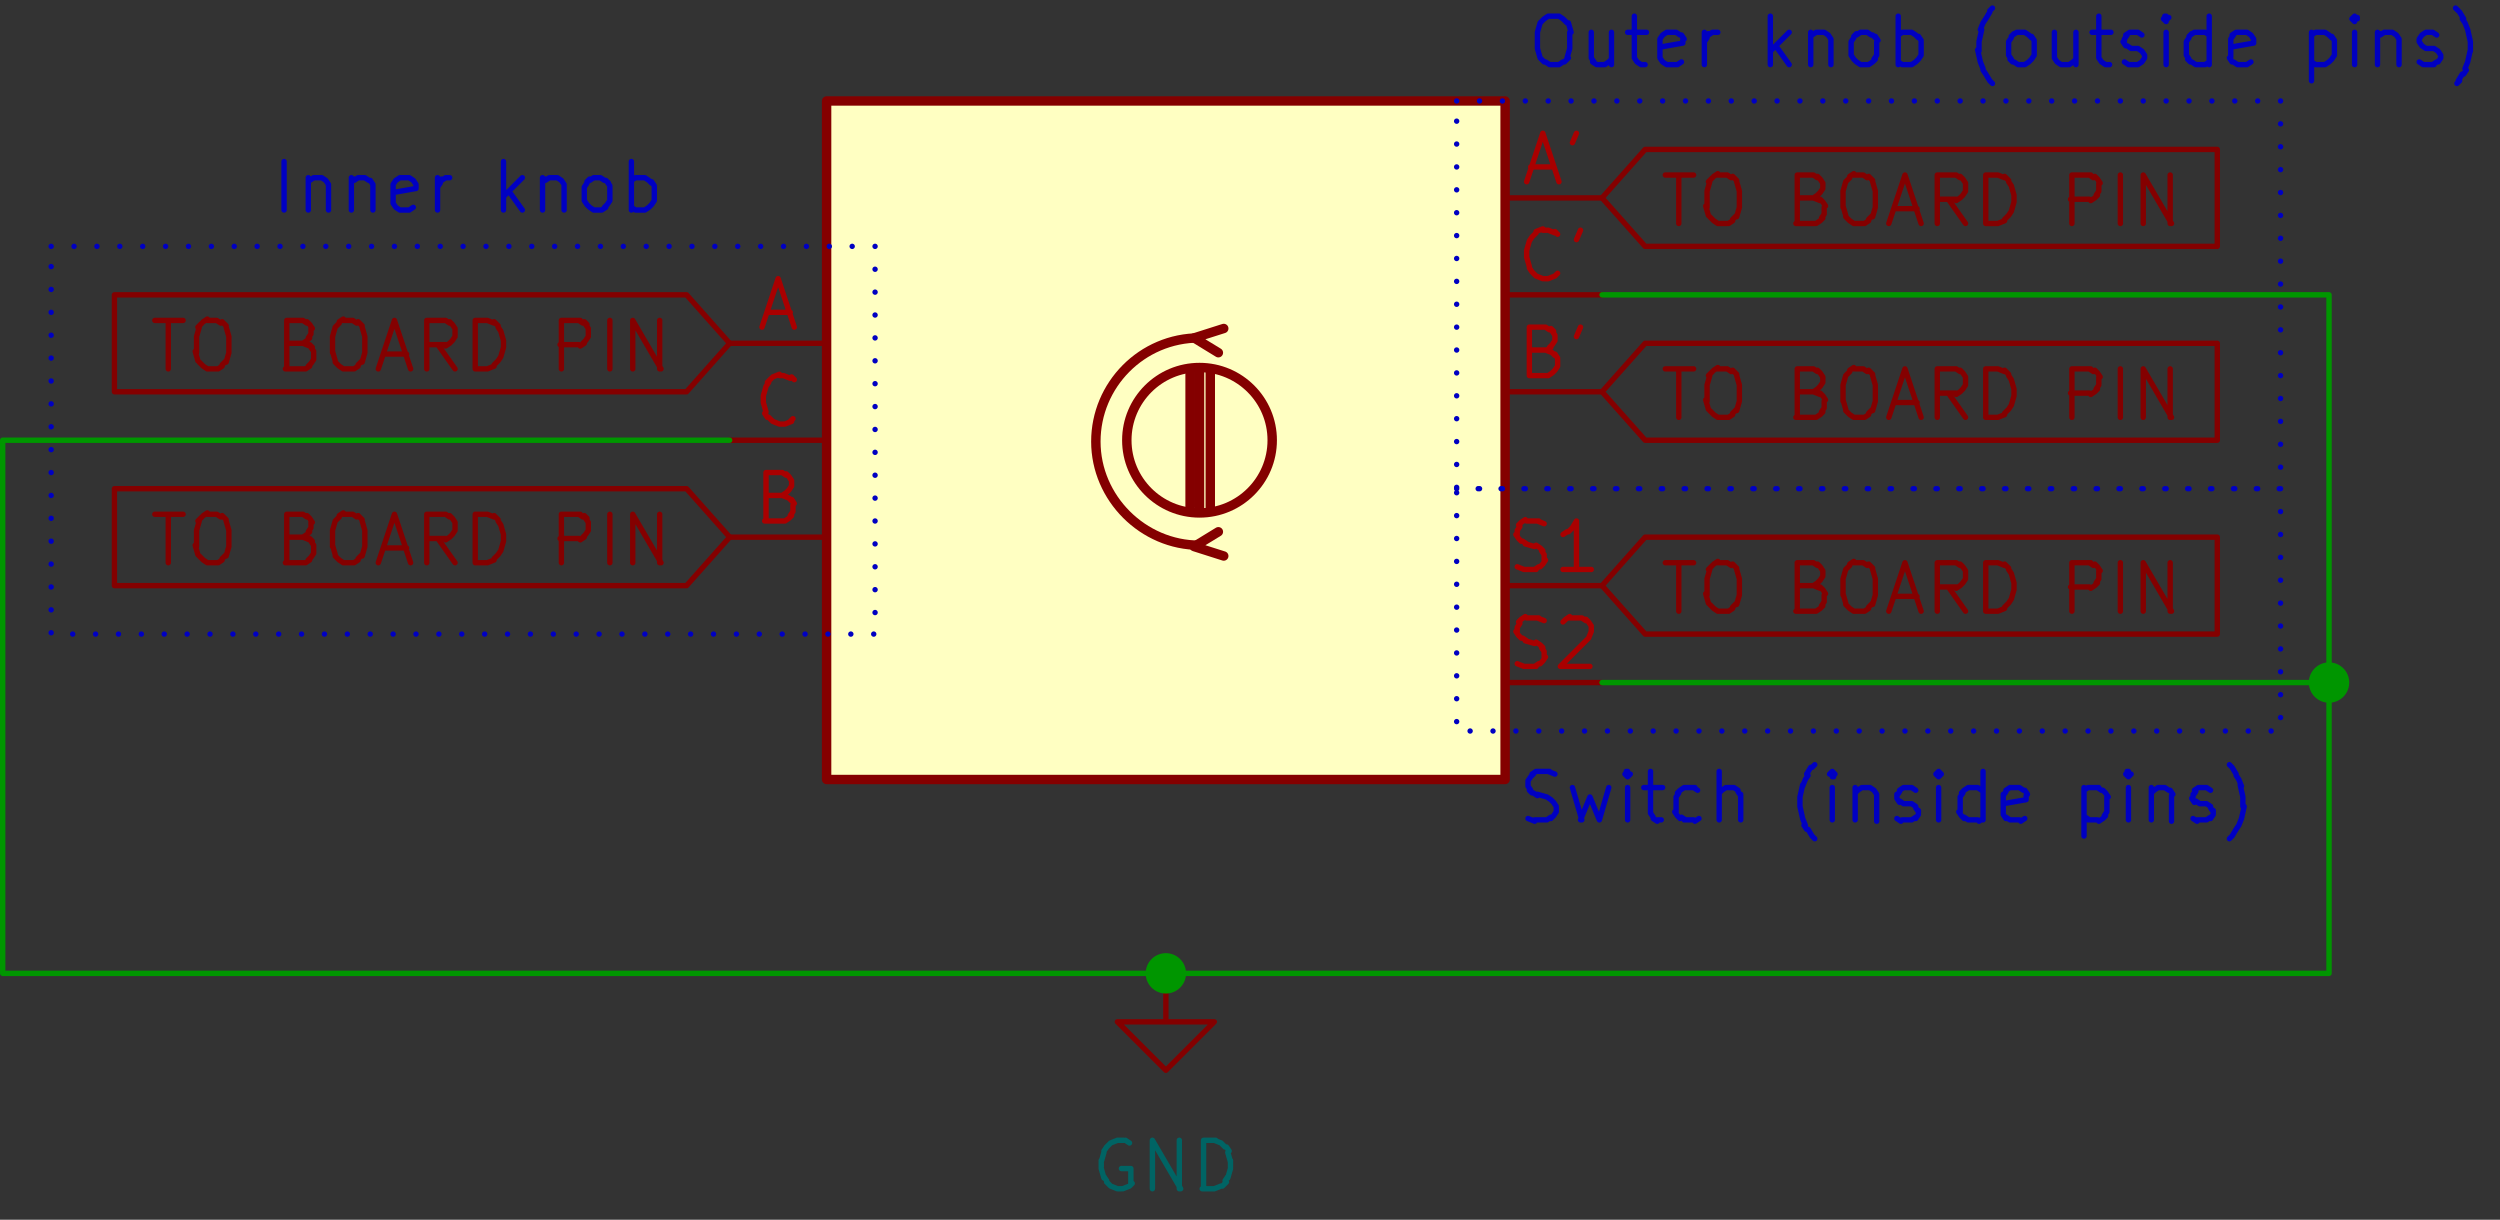 <svg id="Layer_1" xmlns="http://www.w3.org/2000/svg" version="1.1" viewBox="0 0 185.7 90.6"><rect x="0" y="0" width="185.7" height="90.6" fill="#333333" stroke="none"/><defs><style>.st10,.st11,.st12,.st13,.st2,.st3,.st4,.st5,.st6,.st7,.st9{stroke-linecap:round;stroke-linejoin:round}.st11,.st12,.st13,.st2,.st3,.st4,.st5,.st6,.st7,.st9{fill:none}.st10,.st13,.st2,.st4,.st5,.st7,.st9{stroke-width:.4px}.st12,.st2{stroke:#a90000}.st3{stroke-width:.7px}.st11,.st13,.st3{stroke:#840000}.st15{letter-spacing:.7em}.st10,.st4{stroke:#009600}.st18{letter-spacing:.7em}.st5{stroke:#006464}.st6,.st7,.st9{stroke:#0000c2}.st11,.st12,.st6{font-family:ArialMT,Arial;font-size:4.8px;stroke-width:.4px}.st7{stroke-dasharray:0 1.7}.st20{isolation:isolate;opacity:0}.st21{letter-spacing:.6em}.st10{fill:#009600}.st24{letter-spacing:1.3em}</style></defs><path class="st13" d="M86.6 72.3v3.6h3.6l-3.6 3.6-3.6-3.6h3.6M86.6 72.3h0"/><path class="st5" d="m83.9 84.9-.3-.2M83.5 84.7H83M83 84.7l-.5.2M82.5 84.9l-.3.3M82.2 85.2l-.2.3M82 85.6l-.2.7M81.8 86.2v.5M81.8 86.8l.2.7M82 87.4l.2.3M82.2 87.8l.3.3M82.5 88.1l.5.2M83 88.3h.3M83.4 88.3l.5-.2M83.9 88.1l.2-.2M84 88v-1.2M84 86.8h-.7M85.6 88.3v-3.6M85.6 84.7l2.1 3.6M87.6 88.3v-3.6M89.4 88.3v-3.6M89.4 84.7h.9M90.2 84.7l.5.2M90.7 84.9l.3.3M91.1 85.2l.2.3M91.2 85.6l.2.7M91.4 86.2v.5M91.4 86.8l-.2.7M91.2 87.4l-.2.3M91.1 87.8l-.3.3M90.7 88.1l-.5.2M90.2 88.3h-.9"/><path style="fill:#ffffc2" d="M61.4 7.5h50.4v50.4H61.4z"/><path class="st3" d="M61.4 7.5h50.4v50.4H61.4zM88.4 37.7V27.6M89.1 37.7V27.6M89.9 27.6v10.1"/><path class="st3" d="m90.9 41.3-2.2-.7 1.8-1.1M90.9 24.4l-2.2.7 1.8 1.1"/><circle class="st3" cx="89.1" cy="32.7" r="5.4"/><path class="st3" d="M89.1 25.1c-4.3 0-7.7 3.5-7.7 7.7s3.5 7.7 7.7 7.7h0"/><path class="st13" d="M111.8 14.7h7.2"/><path class="st2" d="M113.7 12.4h1.7M113.4 13.5l1.2-3.6M114.6 9.9l1.2 3.6M117.1 9.9l-.3.7"/><path class="st13" d="M111.8 29.1h7.2"/><path class="st2" d="m114.8 26 .5.2M115.3 26.2l.2.2M115.5 26.3l.2.3M115.7 26.7v.5M115.7 27.2l-.2.3M115.5 27.5l-.2.2M115.3 27.7l-.3.2M115 27.9h-1.4M113.6 27.9v-3.6M113.6 24.3h1.2M114.8 24.3l.3.2M115.2 24.4l.2.2M115.3 24.6l.2.3M115.5 25v.3M115.5 25.3l-.2.3M115.3 25.6l-.2.2M115.2 25.8l-.3.2M114.8 26h-1.2M117.4 24.3l-.3.7"/><path class="st13" d="M111.8 21.9h7.2"/><path class="st2" d="m115.7 20.3-.2.2M115.5 20.5l-.5.2M115 20.7h-.3M114.6 20.7l-.5-.2M114.1 20.5l-.3-.3M113.8 20.2l-.2-.3M113.6 19.8l-.2-.7M113.4 19.1v-.5M113.4 18.6l.2-.7M113.6 17.9l.2-.3M113.8 17.6l.3-.3M114.1 17.2l.5-.2M114.6 17.1h.3M115 17.1l.5.2M115.5 17.2l.2.2M117.4 17.1l-.3.7"/><path class="st13" d="M61.4 25.5h-7.2"/><path class="st2" d="M57 23.2h1.7M56.6 24.3l1.2-3.6M57.8 20.7l1.2 3.6"/><path class="st13" d="M61.4 39.9h-7.2"/><path class="st2" d="m58.1 36.8.5.2M58.6 37l.2.2M58.8 37.1l.2.3M58.9 37.5v.5M58.9 38l-.2.3M58.8 38.3l-.2.2M58.6 38.5l-.3.2M58.2 38.7h-1.4M56.9 38.7v-3.6M56.9 35.1h1.2M58.1 35.1l.3.2M58.4 35.2l.2.2M58.6 35.4l.2.3M58.8 35.8v.3M58.8 36.1l-.2.3M58.6 36.4l-.2.2M58.4 36.6l-.3.2M58.1 36.8h-1.2"/><path class="st13" d="M61.4 32.7h-7.2"/><path class="st2" d="m58.9 31.1-.2.2M58.8 31.3l-.5.2M58.2 31.5h-.3M57.9 31.5l-.5-.2M57.4 31.3l-.3-.3M57 31l-.2-.3M56.9 30.6l-.2-.7M56.7 29.9v-.5M56.7 29.4l.2-.7M56.9 28.7l.2-.3M57 28.4l.3-.3M57.4 28l.5-.2M57.9 27.9h.3M58.2 27.9l.5.2M58.8 28l.2.2"/><path class="st13" d="M111.8 43.5h7.2"/><path class="st2" d="m112.7 42.1.5.2M113.2 42.3h.9M114 42.3l.3-.2M114.4 42.1l.2-.2M114.6 41.9l.2-.3M114.7 41.6v-.3M114.7 41.2l-.2-.3M114.6 40.9l-.2-.2M114.4 40.7l-.3-.2M114 40.6l-.7-.2M113.4 40.4l-.3-.2M113 40.2l-.2-.2M112.8 40l-.2-.3M112.7 39.7v-.3M112.7 39.4l.2-.3M112.8 39l.2-.2M113 38.8l.3-.2M113.4 38.7h.9M114.2 38.7l.5.2M118.2 42.3h-2.1M117.1 42.3v-3.6M117.1 38.7l-.3.5M116.8 39.2l-.3.3M116.4 39.5l-.3.2"/><path class="st13" d="M111.8 50.7h7.2"/><path class="st2" d="m112.7 49.3.5.2M113.2 49.5h.9M114 49.5l.3-.2M114.4 49.3l.2-.2M114.6 49.1l.2-.3M114.7 48.8v-.3M114.7 48.4l-.2-.3M114.6 48.1l-.2-.2M114.4 47.9l-.3-.2M114 47.8l-.7-.2M113.4 47.6l-.3-.2M113 47.4l-.2-.2M112.8 47.2l-.2-.3M112.7 46.9v-.3M112.7 46.6l.2-.3M112.8 46.2l.2-.2M113 46l.3-.2M113.4 45.9h.9M114.2 45.9l.5.2M116.1 46.2l.2-.2M116.3 46l.3-.2M116.6 45.9h.9M117.5 45.9l.3.2M117.8 46l.2.2M118 46.2l.2.3M118.2 46.6v.3M118.2 46.9l-.2.5M118 47.4l-2.1 2.1M115.9 49.5h2.2"/><path class="st13" d="M123.7 13h2.1M124.7 16.6V13M127.6 13h.7M128.3 13l.3.2M128.7 13.1l.3.3M129 13.5l.2.7M129.2 14.2v1.2M129.2 15.4l-.2.7M129 16l-.3.3M128.7 16.4l-.3.2M128.3 16.6h-.7M127.6 16.6l-.3-.2M127.3 16.4l-.3-.3M126.9 16l-.2-.7M126.8 15.4v-1.2M126.8 14.2l.2-.7M126.9 13.5l.3-.3M127.3 13.1l.3-.2M134.7 14.7l.5.2M135.2 14.8l.2.2M135.4 15l.2.3M135.5 15.4v.5M135.5 15.9l-.2.3M135.4 16.2l-.2.2M135.2 16.4l-.3.2M134.8 16.6h-1.4M133.5 16.6V13M133.5 13h1.2M134.7 13l.3.2M135 13.1l.2.2M135.2 13.3l.2.3M135.4 13.6v.3M135.4 14l-.2.3M135.2 14.3l-.2.2M135 14.5l-.3.2M134.7 14.7h-1.2M137.7 13h.7M138.4 13l.3.2M138.8 13.1l.3.3M139.1 13.5l.2.7M139.3 14.2v1.2M139.3 15.4l-.2.7M139.1 16l-.3.3M138.8 16.4l-.3.2M138.4 16.6h-.7M137.7 16.6l-.3-.2M137.4 16.4l-.3-.3M137.1 16l-.2-.7M136.9 15.4v-1.2M136.9 14.2l.2-.7M137.1 13.5l.3-.3M137.4 13.1l.3-.2M140.7 15.5h1.7M140.3 16.6l1.2-3.6M141.5 13l1.2 3.6M146 16.6l-1.2-1.7M143.9 16.6V13M143.9 13h1.4M145.3 13l.3.2M145.6 13.1l.2.2M145.8 13.3l.2.3M146 13.6v.5M146 14.2l-.2.3M145.8 14.5l-.2.2M145.6 14.7l-.3.2M145.3 14.8h-1.4M147.5 16.6V13M147.5 13h.9M148.4 13l.5.2M148.9 13.1l.3.3M149.2 13.5l.2.3M149.4 13.8l.2.7M149.6 14.5v.5M149.6 15l-.2.7M149.4 15.7l-.2.3M149.2 16l-.3.3M148.9 16.4l-.5.2M148.4 16.6h-.9M153.9 16.6V13M153.9 13h1.4M155.2 13l.3.2M155.6 13.1l.2.2M155.8 13.3l.2.3M155.9 13.6v.5M155.9 14.2l-.2.3M155.8 14.5l-.2.2M155.6 14.7l-.3.2M155.2 14.8h-1.4M157.5 16.6V13M159.2 16.6V13M159.2 13l2.1 3.6M161.2 16.6V13M119 14.7l3.2 3.6h42.5v-7.2h-42.5l-3.2 3.6ZM123.7 41.8h2.1M124.7 45.4v-3.6M127.6 41.8h.7M128.3 41.8l.3.2M128.7 41.9l.3.3M129 42.3l.2.7M129.2 43v1.2M129.2 44.2l-.2.7M129 44.8l-.3.3M128.7 45.2l-.3.2M128.3 45.4h-.7M127.6 45.4l-.3-.2M127.3 45.2l-.3-.3M126.9 44.8l-.2-.7M126.8 44.2V43M126.8 43l.2-.7M126.9 42.3l.3-.3M127.3 41.9l.3-.2M134.7 43.5l.5.2M135.2 43.6l.2.2M135.4 43.8l.2.3M135.5 44.2v.5M135.5 44.7l-.2.3M135.4 45l-.2.2M135.2 45.2l-.3.2M134.8 45.4h-1.4M133.5 45.4v-3.6M133.5 41.8h1.2M134.7 41.8l.3.2M135 41.9l.2.2M135.2 42.1l.2.3M135.4 42.4v.3M135.4 42.8l-.2.3M135.2 43.1l-.2.2M135 43.3l-.3.2M134.7 43.5h-1.2M137.7 41.8h.7M138.4 41.8l.3.2M138.8 41.9l.3.3M139.1 42.3l.2.7M139.3 43v1.2M139.3 44.2l-.2.7M139.1 44.8l-.3.3M138.8 45.2l-.3.2M138.4 45.4h-.7M137.7 45.4l-.3-.2M137.4 45.2l-.3-.3M137.1 44.8l-.2-.7M136.9 44.2V43M136.9 43l.2-.7M137.1 42.3l.3-.3M137.4 41.9l.3-.2M140.7 44.3h1.7M140.3 45.4l1.2-3.6M141.5 41.8l1.2 3.6M146 45.4l-1.2-1.7M143.9 45.4v-3.6M143.9 41.8h1.4M145.3 41.8l.3.2M145.6 41.9l.2.2M145.8 42.1l.2.3M146 42.4v.5M146 43l-.2.3M145.8 43.3l-.2.2M145.6 43.5l-.3.2M145.3 43.6h-1.4M147.5 45.4v-3.6M147.5 41.8h.9M148.4 41.8l.5.2M148.9 41.9l.3.3M149.2 42.3l.2.3M149.4 42.6l.2.7M149.6 43.3v.5M149.6 43.8l-.2.7M149.4 44.5l-.2.3M149.2 44.8l-.3.3M148.9 45.2l-.5.2M148.4 45.4h-.9M153.9 45.4v-3.6M153.9 41.8h1.4M155.2 41.8l.3.2M155.6 41.9l.2.2M155.8 42.1l.2.3M155.9 42.4v.5M155.9 43l-.2.3M155.8 43.3l-.2.2M155.6 43.5l-.3.2M155.2 43.6h-1.4M157.5 45.4v-3.6M159.2 45.4v-3.6M159.2 41.8l2.1 3.6M161.2 45.4v-3.6M119 43.5l3.2 3.6h42.5v-7.2h-42.5l-3.2 3.6ZM123.7 27.4h2.1M124.7 31v-3.6M127.6 27.4h.7M128.3 27.4l.3.2M128.7 27.5l.3.3M129 27.9l.2.7M129.2 28.6v1.2M129.2 29.8l-.2.7M129 30.4l-.3.3M128.7 30.8l-.3.2M128.3 31h-.7M127.6 31l-.3-.2M127.3 30.8l-.3-.3M126.9 30.4l-.2-.7M126.8 29.8v-1.2M126.8 28.6l.2-.7M126.9 27.9l.3-.3M127.3 27.5l.3-.2M134.7 29.1l.5.2M135.2 29.2l.2.2M135.4 29.4l.2.3M135.5 29.8v.5M135.5 30.3l-.2.3M135.4 30.6l-.2.2M135.2 30.8l-.3.2M134.8 31h-1.4M133.5 31v-3.6M133.5 27.4h1.2M134.7 27.4l.3.2M135 27.5l.2.2M135.2 27.7l.2.3M135.4 28v.3M135.4 28.4l-.2.3M135.2 28.7l-.2.2M135 28.9l-.3.2M134.7 29.1h-1.2M137.7 27.4h.7M138.4 27.4l.3.2M138.8 27.5l.3.3M139.1 27.9l.2.7M139.3 28.6v1.2M139.3 29.8l-.2.7M139.1 30.4l-.3.3M138.8 30.8l-.3.2M138.4 31h-.7M137.7 31l-.3-.2M137.4 30.8l-.3-.3M137.1 30.4l-.2-.7M136.9 29.8v-1.2M136.9 28.6l.2-.7M137.1 27.9l.3-.3M137.4 27.5l.3-.2M140.7 29.9h1.7M140.3 31l1.2-3.6M141.5 27.4l1.2 3.6M146 31l-1.2-1.7M143.9 31v-3.6M143.9 27.4h1.4M145.3 27.4l.3.2M145.6 27.5l.2.2M145.8 27.7l.2.3M146 28v.5M146 28.6l-.2.3M145.8 28.9l-.2.2M145.6 29.1l-.3.2M145.3 29.2h-1.4M147.5 31v-3.6M147.5 27.4h.9M148.4 27.4l.5.2M148.9 27.5l.3.3M149.2 27.9l.2.3M149.4 28.2l.2.7M149.6 28.9v.5M149.6 29.4l-.2.7M149.4 30.1l-.2.3M149.2 30.4l-.3.3M148.9 30.8l-.5.2M148.4 31h-.9M153.9 31v-3.6M153.9 27.4h1.4M155.2 27.4l.3.2M155.6 27.5l.2.2M155.8 27.7l.2.3M155.9 28v.5M155.9 28.6l-.2.3M155.8 28.9l-.2.2M155.6 29.1l-.3.2M155.2 29.2h-1.4M157.5 31v-3.6M159.2 31v-3.6M159.2 27.4l2.1 3.6M161.2 31v-3.6M119 29.1l3.2 3.6h42.5v-7.2h-42.5l-3.2 3.6ZM11.5 23.8h2.1M12.5 27.4v-3.6M15.4 23.8h.7M16.1 23.8l.3.2M16.5 23.9l.3.3M16.8 24.3l.2.7M17 25v1.2M17 26.2l-.2.7M16.8 26.8l-.3.3M16.5 27.2l-.3.2M16.1 27.4h-.7M15.4 27.4l-.3-.2M15.1 27.2l-.3-.3M14.7 26.8l-.2-.7M14.6 26.2V25M14.6 25l.2-.7M14.7 24.3l.3-.3M15.1 23.9l.3-.2M22.5 25.5l.5.2M23 25.6l.2.2M23.1 25.8l.2.3M23.3 26.2v.5M23.3 26.7l-.2.3M23.1 27l-.2.2M23 27.2l-.3.2M22.6 27.4h-1.4M21.3 27.4v-3.6M21.3 23.8h1.2M22.5 23.8l.3.2M22.8 23.9l.2.2M23 24.1l.2.3M23.1 24.4v.3M23.1 24.8l-.2.3M23 25.1l-.2.2M22.8 25.3l-.3.2M22.5 25.5h-1.2M25.5 23.8h.7M26.2 23.8l.3.2M26.6 23.9l.3.3M26.9 24.3l.2.7M27.1 25v1.2M27.1 26.2l-.2.7M26.9 26.8l-.3.3M26.6 27.2l-.3.2M26.2 27.4h-.7M25.5 27.4l-.3-.2M25.2 27.2l-.3-.3M24.9 26.8l-.2-.7M24.7 26.2V25M24.7 25l.2-.7M24.9 24.3l.3-.3M25.2 23.9l.3-.2M28.5 26.3h1.7M28.1 27.4l1.2-3.6M29.3 23.8l1.2 3.6M33.8 27.4l-1.2-1.7M31.7 27.4v-3.6M31.7 23.8h1.4M33.1 23.8l.3.2M33.4 23.9l.2.2M33.6 24.1l.2.3M33.8 24.4v.5M33.8 25l-.2.3M33.6 25.3l-.2.2M33.4 25.5l-.3.2M33.1 25.6h-1.4M35.3 27.4v-3.6M35.3 23.8h.9M36.2 23.8l.5.2M36.7 23.9l.3.3M37 24.3l.2.3M37.2 24.6l.2.7M37.4 25.3v.5M37.4 25.8l-.2.7M37.2 26.5l-.2.3M37 26.8l-.3.3M36.7 27.2l-.5.2M36.2 27.4h-.9M41.7 27.4v-3.6M41.7 23.8h1.4M43 23.8l.3.2M43.4 23.9l.2.2M43.5 24.1l.2.3M43.7 24.4v.5M43.7 25l-.2.3M43.5 25.3l-.2.2M43.4 25.5l-.3.2M43 25.6h-1.4M45.3 27.4v-3.6M47 27.4v-3.6M47 23.8l2.1 3.6M49 27.4v-3.6M54.2 25.5 51 21.9H8.5v7.2H51l3.2-3.6ZM11.5 38.2h2.1M12.5 41.8v-3.6M15.4 38.2h.7M16.1 38.2l.3.2M16.5 38.3l.3.3M16.8 38.7l.2.7M17 39.4v1.2M17 40.6l-.2.7M16.8 41.2l-.3.3M16.5 41.6l-.3.2M16.1 41.8h-.7M15.4 41.8l-.3-.2M15.1 41.6l-.3-.3M14.7 41.2l-.2-.7M14.6 40.6v-1.2M14.6 39.4l.2-.7M14.7 38.7l.3-.3M15.1 38.3l.3-.2M22.5 39.9l.5.2M23 40l.2.2M23.1 40.2l.2.3M23.3 40.6v.5M23.3 41.1l-.2.3M23.1 41.4l-.2.2M23 41.6l-.3.2M22.6 41.8h-1.4M21.3 41.8v-3.6M21.3 38.2h1.2M22.5 38.2l.3.2M22.8 38.3l.2.2M23 38.5l.2.3M23.1 38.8v.3M23.1 39.2l-.2.3M23 39.5l-.2.2M22.8 39.7l-.3.2M22.5 39.9h-1.2M25.5 38.2h.7M26.2 38.2l.3.2M26.6 38.3l.3.3M26.9 38.7l.2.7M27.1 39.4v1.2M27.1 40.6l-.2.7M26.9 41.2l-.3.3M26.6 41.6l-.3.2M26.2 41.8h-.7M25.5 41.8l-.3-.2M25.2 41.6l-.3-.3M24.9 41.2l-.2-.7M24.7 40.6v-1.2M24.7 39.4l.2-.7M24.9 38.7l.3-.3M25.2 38.3l.3-.2M28.5 40.7h1.7M28.1 41.8l1.2-3.6M29.3 38.2l1.2 3.6M33.8 41.8l-1.2-1.7M31.7 41.8v-3.6M31.7 38.2h1.4M33.1 38.2l.3.2M33.4 38.3l.2.2M33.6 38.5l.2.3M33.8 38.8v.5M33.8 39.4l-.2.3M33.6 39.7l-.2.2M33.4 39.9l-.3.2M33.1 40h-1.4M35.3 41.8v-3.6M35.3 38.2h.9M36.2 38.2l.5.2M36.7 38.3l.3.3M37 38.7l.2.3M37.2 39l.2.7M37.4 39.7v.5M37.4 40.2l-.2.7M37.2 40.9l-.2.3M37 41.2l-.3.3M36.7 41.6l-.5.2M36.2 41.8h-.9M41.7 41.8v-3.6M41.7 38.2h1.4M43 38.2l.3.2M43.4 38.3l.2.2M43.5 38.5l.2.3M43.7 38.8v.5M43.7 39.4l-.2.3M43.5 39.7l-.2.2M43.4 39.9l-.3.2M43 40h-1.4M45.3 41.8v-3.6M47 41.8v-3.6M47 38.2l2.1 3.6M49 41.8v-3.6M54.2 39.9 51 36.3H8.5v7.2H51l3.2-3.6Z"/><path class="st9" d="m113.5 60.8.5.2M114 60.9h.9M114.9 60.9l.3-.2M115.2 60.8l.2-.2M115.4 60.6l.2-.3M115.6 60.3V60M115.6 59.9l-.2-.3M115.4 59.6l-.2-.2M115.2 59.4l-.3-.2M114.9 59.2l-.7-.2M114.2 59.1l-.3-.2M113.8 58.9l-.2-.2M113.7 58.7l-.2-.3M113.5 58.4v-.3M113.5 58l.2-.3M113.7 57.7l.2-.2M113.8 57.5l.3-.2M114.2 57.3h.9M115 57.3l.5.2M116.8 58.5l.7 2.4M117.4 60.9l.7-1.7M118.1 59.2l.7 1.7M118.8 60.9l.7-2.4M120.9 60.9v-2.4M120.9 57.3l-.2.2M120.7 57.5l.2.2M120.9 57.7l.2-.2M121 57.5l-.2-.2M120.9 57.3v.3M122.1 58.5h1.4M122.6 57.3v3.1M122.6 60.4l.2.3M122.8 60.8l.3.2M123.1 60.9h.3M126.2 60.8l-.3.2M125.8 60.9h-.7M125.2 60.9l-.3-.2M124.8 60.8l-.2-.2M124.6 60.6l-.2-.3M124.5 60.3v-1M124.5 59.2l.2-.3M124.6 58.9l.2-.2M124.8 58.7l.3-.2M125.2 58.5h.7M125.8 58.5l.3.2M127.7 60.9v-3.6M129.3 60.9V59M129.3 59.1l-.2-.3M129.1 58.7l-.3-.2M128.8 58.5h-.5M128.2 58.5l-.3.2M127.9 58.7l-.2.2M134.8 62.3l-.2-.2M134.6 62.1l-.3-.5M134.2 61.6l-.2-.3M134.1 61.3l-.2-.5M133.9 60.8l-.2-.9M133.7 59.9v-.7M133.7 59.2l.2-.9M133.9 58.4l.2-.5M134.1 57.9l.2-.3M134.2 57.5l.3-.5M134.6 57l.2-.2M136.1 60.9v-2.4M136.1 57.3l-.2.2M136 57.5l.2.2M136.1 57.7l.2-.2M136.3 57.5l-.2-.2M136.1 57.3v.3M137.8 58.5v2.4M137.8 58.9l.2-.2M138 58.7l.3-.2M138.4 58.5h.5M138.9 58.5l.3.2M139.2 58.7l.2.3M139.4 59.1V61M140.9 60.8l.3.2M141.3 60.9h.7M142 60.9l.3-.2M142.3 60.8l.2-.3M142.5 60.4v-.2M142.5 60.3l-.2-.3M142.3 59.9l-.3-.2M142 59.7h-.5M141.4 59.7l-.3-.2M141.1 59.6l-.2-.3M140.9 59.2V59M140.9 59.1l.2-.3M141.1 58.7l.3-.2M141.4 58.5h.5M142 58.5l.3.2M144 60.9v-2.4M144 57.3l-.2.2M143.8 57.5l.2.2M144 57.7l.2-.2M144.2 57.5l-.2-.2M144 57.3v.3M147.3 60.9v-3.6M147.3 60.8l-.3.2M146.9 60.9h-.7M146.2 60.9l-.3-.2M145.9 60.8l-.2-.2M145.7 60.6l-.2-.3M145.6 60.3v-1M145.6 59.2l.2-.3M145.7 58.9l.2-.2M145.9 58.7l.3-.2M146.2 58.5h.7M146.9 58.5l.3.2M150.4 60.8l-.3.2M150 60.9h-.7M149.3 60.9l-.3-.2M149 60.8l-.2-.3M148.8 60.4V59M148.8 59.1l.2-.3M149 58.7l.3-.2M149.3 58.5h.7M150 58.5l.3.2M150.4 58.7l.2.3M150.5 59.1v.3M150.5 59.4l-1.7.3M154.8 58.5v3.6M154.8 58.7l.3-.2M155.2 58.5h.7M155.8 58.5l.3.2M156.2 58.7l.2.2M156.4 58.9l.2.3M156.5 59.2v1M156.5 60.3l-.2.3M156.4 60.6l-.2.2M156.2 60.8l-.3.2M155.8 60.9h-.7M155.2 60.9l-.3-.2M158.1 60.9v-2.4M158.1 57.3l-.2.2M157.9 57.5l.2.2M158.1 57.7l.2-.2M158.2 57.5l-.2-.2M158.1 57.3v.3M159.8 58.5v2.4M159.8 58.9l.2-.2M160 58.7l.3-.2M160.3 58.5h.5M160.8 58.5l.3.2M161.2 58.7l.2.3M161.3 59.1V61M162.9 60.8l.3.2M163.2 60.9h.7M163.9 60.9l.3-.2M164.2 60.8l.2-.3M164.4 60.4v-.2M164.4 60.3l-.2-.3M164.2 59.9l-.3-.2M163.9 59.7h-.5M163.4 59.7l-.3-.2M163 59.6l-.2-.3M162.9 59.2V59M162.9 59.1l.2-.3M163 58.7l.3-.2M163.4 58.5h.5M163.9 58.5l.3.2M165.6 62.3l.2-.2M165.8 62.1l.3-.5M166.1 61.6l.2-.3M166.3 61.3l.2-.5M166.5 60.8l.2-.9M166.6 59.9v-.7M166.6 59.2l-.2-.9M166.5 58.4l-.2-.5M166.3 57.9l-.2-.3M166.1 57.5l-.3-.5M165.8 57l-.2-.2M115.1 1.2h.7M115.8 1.2l.3.2M116.1 1.4l.3.3M116.5 1.7l.2.7M116.6 2.4v1.2M116.6 3.6l-.2.7M116.5 4.3l-.3.3M116.1 4.6l-.3.2M115.8 4.8h-.7M115.1 4.8l-.3-.2M114.7 4.6l-.3-.3M114.4 4.3l-.2-.7M114.2 3.6V2.4M114.2 2.4l.2-.7M114.4 1.7l.3-.3M114.7 1.4l.3-.2M119.7 2.4v2.4M118.2 2.4v1.9M118.2 4.3l.2.3M118.3 4.6l.3.2M118.7 4.8h.5M119.2 4.8l.3-.2M119.5 4.6l.2-.2M120.9 2.4h1.4M121.4 1.2v3.1M121.4 4.3l.2.3M121.6 4.6l.3.2M121.9 4.8h.3M124.9 4.6l-.3.2M124.5 4.8h-.7M123.8 4.8l-.3-.2M123.5 4.6l-.2-.3M123.3 4.3V2.9M123.3 2.9l.2-.3M123.5 2.6l.3-.2M123.8 2.4h.7M124.5 2.4l.3.2M124.9 2.6l.2.3M125 2.9v.3M125 3.2l-1.7.3M126.6 4.8V2.4M126.6 3.1l.2-.3M126.7 2.7l.2-.2M126.9 2.6l.3-.2M127.3 2.4h.3M131.5 4.8V1.2M131.9 3.4l1 1.4M132.9 2.4l-1.4 1.4M134.5 2.4v2.4M134.5 2.7l.2-.2M134.6 2.6l.3-.2M135 2.4h.5M135.5 2.4l.3.2M135.8 2.6l.2.3M136 2.9v1.9M138.2 4.8l-.3-.2M137.9 4.6l-.2-.2M137.7 4.4l-.2-.3M137.5 4.1v-1M137.5 3.1l.2-.3M137.7 2.7l.2-.2M137.9 2.6l.3-.2M138.2 2.4h.5M138.7 2.4l.3.2M139.1 2.6l.2.2M139.3 2.7l.2.3M139.4 3.1v1M139.4 4.1l-.2.3M139.3 4.4l-.2.2M139.1 4.6l-.3.2M138.7 4.8h-.5M141 4.8V1.2M141 2.6l.3-.2M141.3 2.4h.7M142 2.4l.3.2M142.3 2.6l.2.2M142.5 2.7l.2.3M142.7 3.1v1M142.7 4.1l-.2.3M142.5 4.4l-.2.2M142.3 4.6l-.3.2M142 4.8h-.7M141.3 4.8l-.3-.2M148 6.2l-.2-.2M147.8 6l-.3-.5M147.5 5.5l-.2-.3M147.3 5.1l-.2-.5M147.1 4.6l-.2-.9M147 3.8v-.7M147 3.1l.2-.9M147.1 2.2l.2-.5M147.3 1.7l.2-.3M147.5 1.4l.3-.5M147.8.8l.2-.2M149.9 4.8l-.3-.2M149.5 4.6l-.2-.2M149.4 4.4l-.2-.3M149.2 4.1v-1M149.2 3.1l.2-.3M149.4 2.7l.2-.2M149.5 2.6l.3-.2M149.9 2.4h.5M150.4 2.4l.3.2M150.7 2.6l.2.2M150.9 2.7l.2.3M151.1 3.1v1M151.1 4.1l-.2.3M150.9 4.4l-.2.2M150.7 4.6l-.3.2M150.4 4.8h-.5M154.2 2.4v2.4M152.6 2.4v1.9M152.6 4.3l.2.3M152.8 4.6l.3.2M153.1 4.8h.5M153.7 4.8l.3-.2M154 4.6l.2-.2M155.4 2.4h1.4M155.9 1.2v3.1M155.9 4.3l.2.3M156.1 4.6l.3.2M156.4 4.8h.3M157.8 4.6l.3.2M158.1 4.8h.7M158.8 4.8l.3-.2M159.1 4.6l.2-.3M159.3 4.3v-.2M159.3 4.1l-.2-.3M159.1 3.8l-.3-.2M158.8 3.6h-.5M158.3 3.6l-.3-.2M157.9 3.4l-.2-.3M157.8 3.1v-.2M157.8 2.9l.2-.3M157.9 2.6l.3-.2M158.3 2.4h.5M158.8 2.4l.3.2M160.9 4.8V2.4M160.9 1.2l-.2.2M160.7 1.4l.2.2M160.9 1.5l.2-.2M161 1.4l-.2-.2M160.9 1.2v.3M164.1 4.8V1.2M164.1 4.6l-.3.2M163.8 4.8h-.7M163.1 4.8l-.3-.2M162.7 4.6l-.2-.2M162.6 4.4l-.2-.3M162.4 4.1v-1M162.4 3.1l.2-.3M162.6 2.7l.2-.2M162.7 2.6l.3-.2M163.1 2.4h.7M163.8 2.4l.3.2M167.2 4.6l-.3.2M166.9 4.8h-.7M166.2 4.8l-.3-.2M165.8 4.6l-.2-.3M165.7 4.3V2.9M165.7 2.9l.2-.3M165.8 2.6l.3-.2M166.2 2.4h.7M166.9 2.4l.3.2M167.2 2.6l.2.3M167.4 2.9v.3M167.4 3.2l-1.7.3M171.7 2.4V6M171.7 2.6l.3-.2M172 2.4h.7M172.7 2.4l.3.2M173 2.6l.2.2M173.2 2.7l.2.3M173.4 3.1v1M173.4 4.1l-.2.3M173.2 4.4l-.2.2M173 4.6l-.3.2M172.7 4.8h-.7M172 4.8l-.3-.2M174.9 4.8V2.4M174.9 1.2l-.2.2M174.7 1.4l.2.2M174.9 1.5l.2-.2M175.1 1.4l-.2-.2M174.9 1.2v.3M176.6 2.4v2.4M176.6 2.7l.2-.2M176.8 2.6l.3-.2M177.1 2.4h.5M177.7 2.4l.3.2M178 2.6l.2.3M178.2 2.9v1.9M179.7 4.6l.3.2M180.1 4.8h.7M180.7 4.8l.3-.2M181.1 4.6l.2-.3M181.3 4.3v-.2M181.3 4.1l-.2-.3M181.1 3.8l-.3-.2M180.7 3.6h-.5M180.2 3.6l-.3-.2M179.9 3.4l-.2-.3M179.7 3.1v-.2M179.7 2.9l.2-.3M179.9 2.6l.3-.2M180.2 2.4h.5M180.7 2.4l.3.2M182.5 6.2l.2-.2M182.6 6l.3-.5M183 5.5l.2-.3M183.1 5.1l.2-.5M183.3 4.6l.2-.9M183.5 3.8v-.7M183.5 3.1l-.2-.9M183.3 2.2l-.2-.5M183.1 1.7l-.2-.3M183 1.4l-.3-.5M182.6.8l-.2-.2M21.1 15.6V12M22.9 13.2v2.4M22.9 13.5l.2-.2M23 13.4l.3-.2M23.4 13.2h.5M23.9 13.2l.3.2M24.2 13.4l.2.3M24.4 13.7v1.9M26.1 13.2v2.4M26.1 13.5l.2-.2M26.3 13.4l.3-.2M26.6 13.2h.5M27.1 13.2l.3.2M27.5 13.4l.2.3M27.7 13.7v1.9M30.7 15.4l-.3.2M30.4 15.6h-.7M29.7 15.6l-.3-.2M29.4 15.4l-.2-.3M29.2 15.1v-1.4M29.2 13.7l.2-.3M29.4 13.4l.3-.2M29.7 13.2h.7M30.4 13.2l.3.2M30.7 13.4l.2.3M30.9 13.7v.3M30.9 14l-1.7.3M32.5 15.6v-2.4M32.5 13.9l.2-.3M32.6 13.5l.2-.2M32.8 13.4l.3-.2M33.1 13.2h.3M37.4 15.6V12M37.8 14.2l1 1.4M38.8 13.2l-1.4 1.4M40.3 13.2v2.4M40.3 13.5l.2-.2M40.5 13.4l.3-.2M40.9 13.2h.5M41.4 13.2l.3.2M41.7 13.4l.2.3M41.9 13.7v1.9M44.1 15.6l-.3-.2M43.8 15.4l-.2-.2M43.6 15.2l-.2-.3M43.4 14.9v-1M43.4 13.9l.2-.3M43.6 13.5l.2-.2M43.8 13.4l.3-.2M44.1 13.2h.5M44.6 13.2l.3.2M45 13.4l.2.2M45.1 13.5l.2.3M45.3 13.9v1M45.3 14.9l-.2.3M45.1 15.2l-.2.2M45 15.4l-.3.2M44.6 15.6h-.5M46.9 15.6V12M46.9 13.4l.3-.2M47.2 13.2h.7M47.9 13.2l.3.2M48.2 13.4l.2.2M48.4 13.5l.2.3M48.6 13.9v1M48.6 14.9l-.2.3M48.4 15.2l-.2.2M48.2 15.4l-.3.2M47.9 15.6h-.7M47.2 15.6l-.3-.2"/><path class="st7" d="M3.8 18.3H65v28.8H3.8zM108.2 7.5h61.2v28.8h-61.2zM108.2 36.3h61.2v18h-61.2z"/><path class="st4" d="M119 50.7h54M54.2 32.7H.2M.2 72.3h86.4M.2 32.7v39.6M173 50.7v21.6M173 21.9v28.8M119 21.9h54M86.6 72.3H173"/><circle class="st10" cx="173" cy="50.7" r="1.3"/><circle class="st10" cx="86.6" cy="72.3" r="1.3"/></svg>